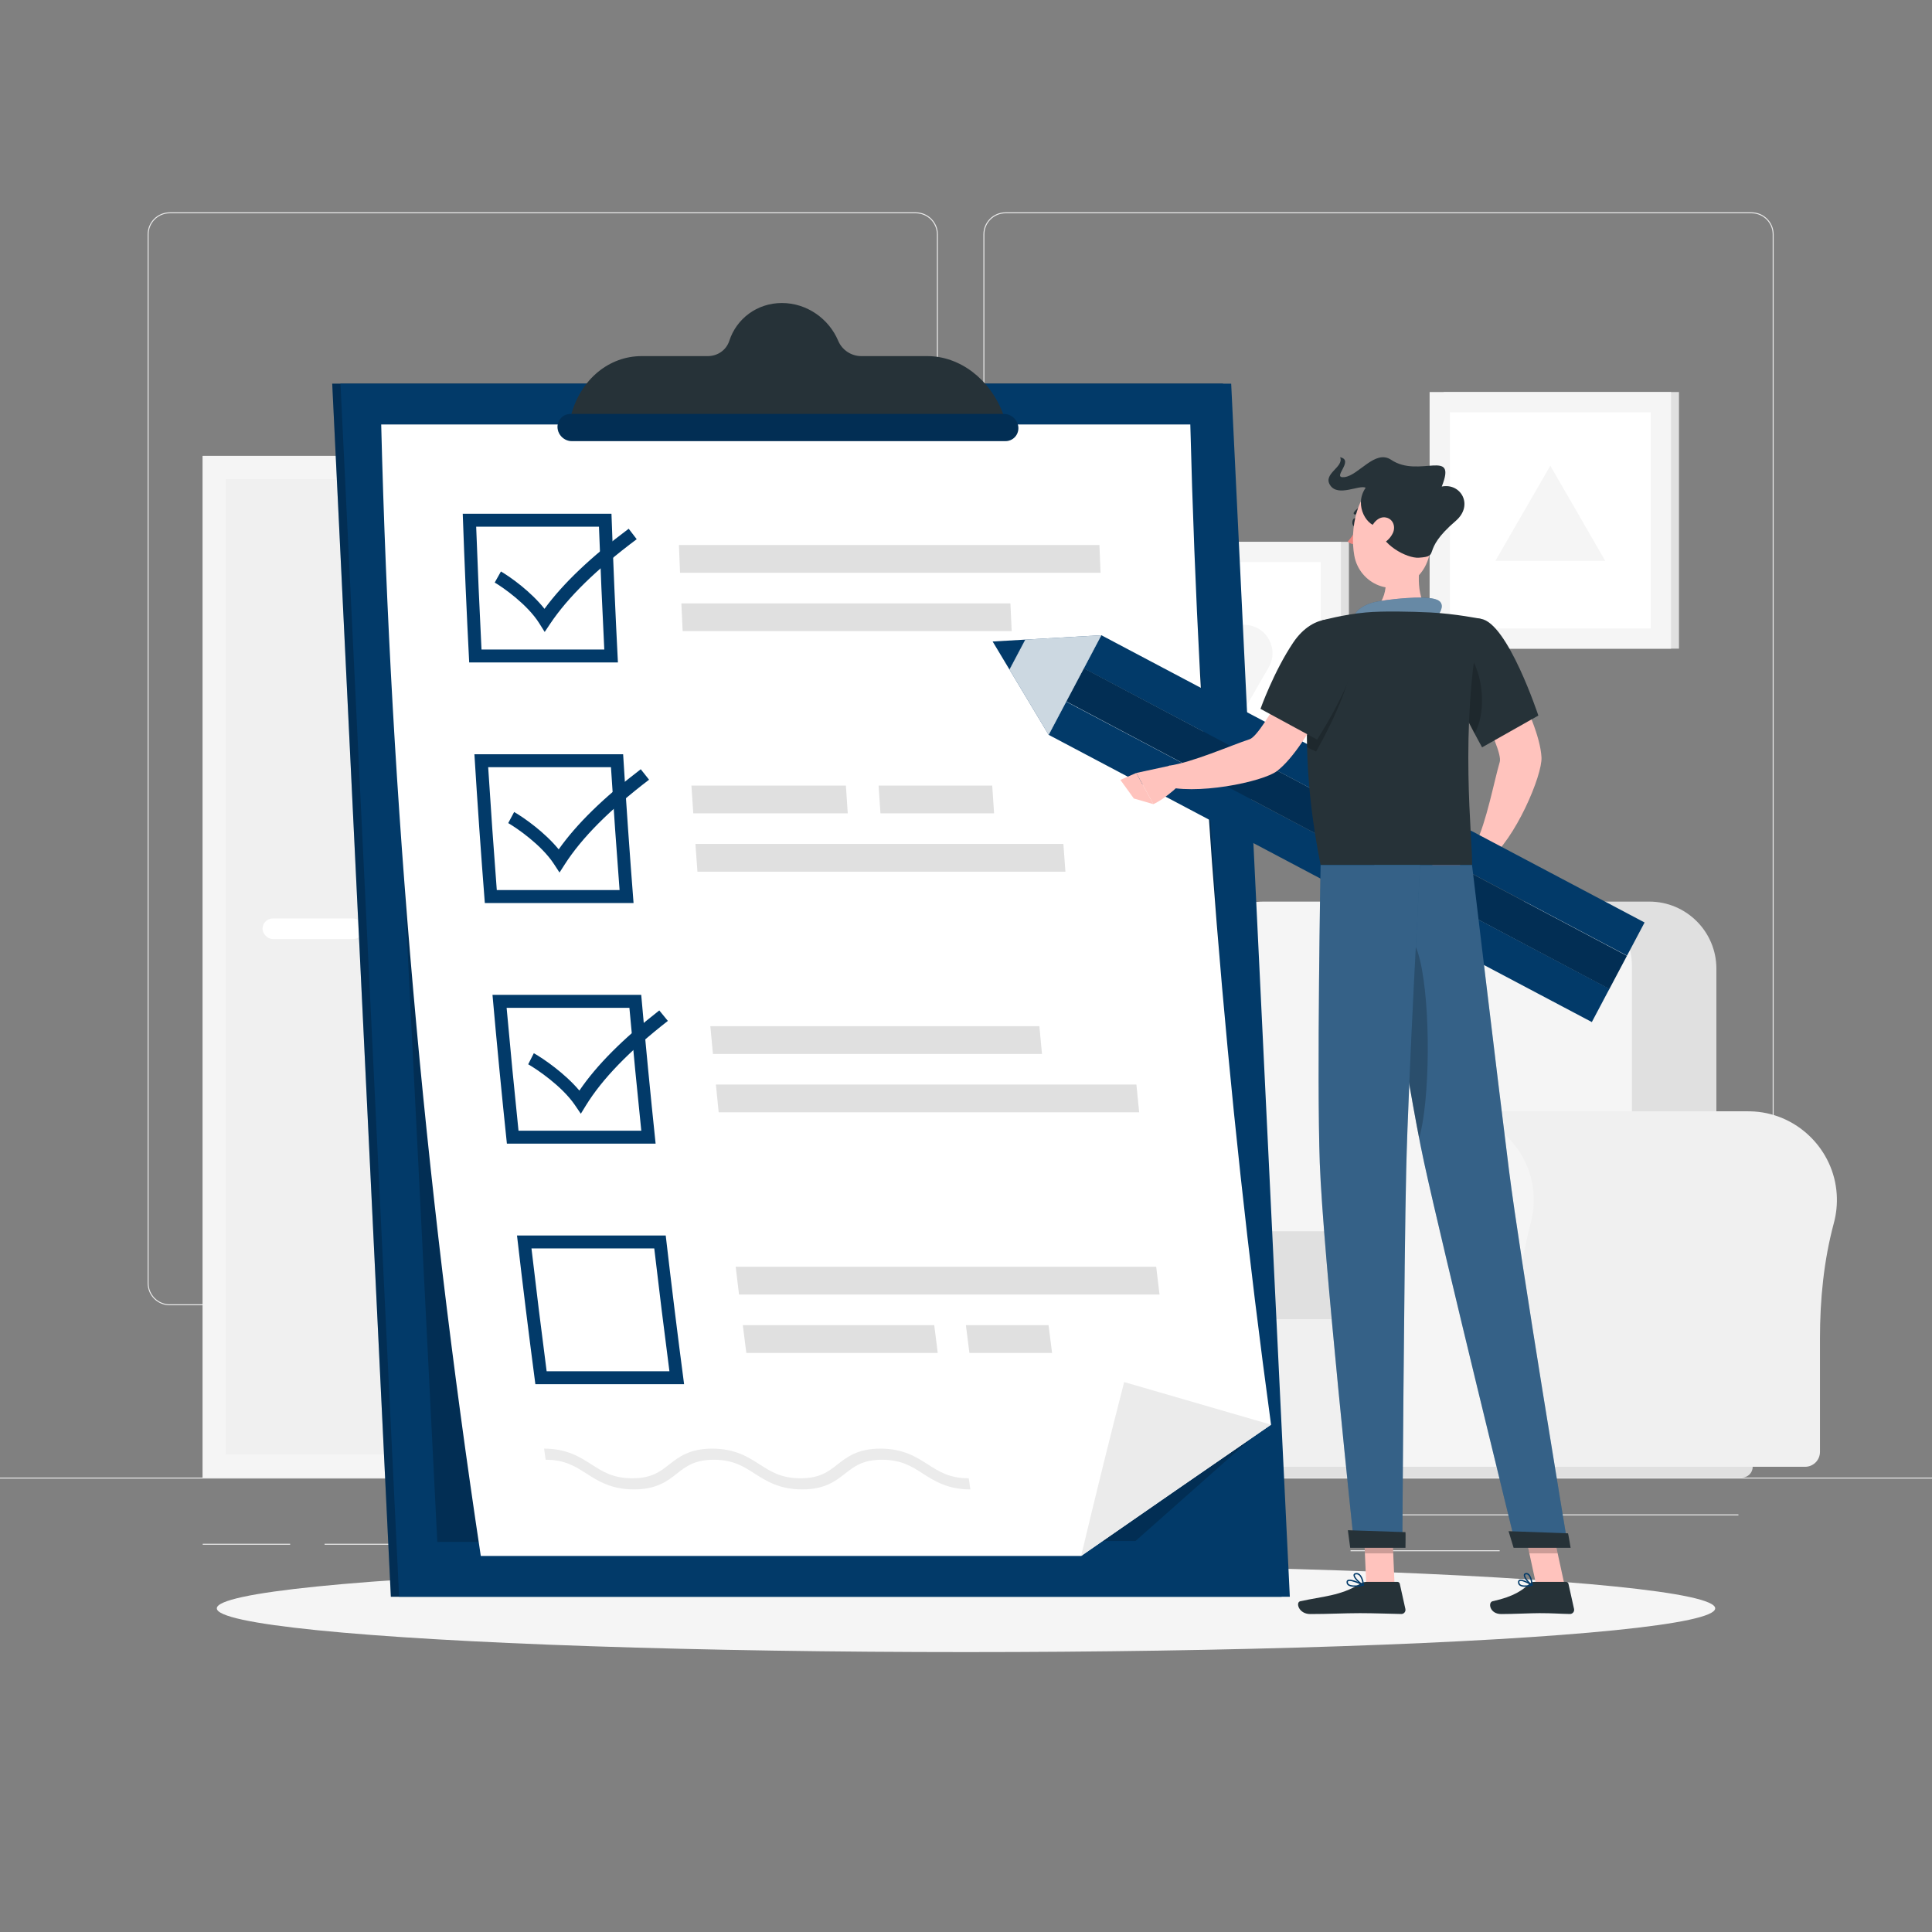 <?xml version="1.0" encoding="UTF-8"?><svg xmlns="http://www.w3.org/2000/svg" width="500" height="500" viewBox="0 0 500 500"><rect x="0" y="0" width="500" height="500" fill="#808080" stroke="none"/><defs><style>.f,.g,.h,.i,.j,.k,.l,.m,.n,.o,.p,.q,.r,.s{stroke-width:0px;}.f,.g,.h,.l{fill:#fff;}.f,.s{opacity:.2;}.g{opacity:.8;}.h{opacity:.4;}.i{fill:#263238;}.j{fill:#e0e0e0;}.k{fill:#b55b52;}.m{fill:#ffc3bd;}.n{fill:#ed847e;}.o{fill:#ebebeb;}.p{fill:#f0f0f0;}.q{fill:#f5f5f5;}.r{fill:#023a69;}</style></defs><g id="a"><rect class="o" y="382.398" width="500" height=".25"/><rect class="o" x="359" y="391.921" width="90.901" height=".25"/><rect class="o" x="306.333" y="389.208" width="24.887" height=".25"/><rect class="o" x="349.524" y="401.208" width="38.587" height=".25"/><rect class="o" x="52.459" y="399.527" width="22.638" height=".25"/><rect class="o" x="84" y="399.527" width="26.889" height=".25"/><rect class="o" x="178.309" y="395.305" width="46.838" height=".25"/><path class="o" d="M237.014,337.799H43.915c-3.147,0-5.708-2.561-5.708-5.708V60.66c0-3.147,2.561-5.708,5.708-5.708h193.099c3.147,0,5.707,2.561,5.707,5.708v271.432c0,3.147-2.561,5.708-5.707,5.708ZM43.915,55.202c-3.01,0-5.458,2.448-5.458,5.458v271.432c0,3.01,2.448,5.458,5.458,5.458h193.099c3.009,0,5.457-2.448,5.457-5.458V60.66c0-3.009-2.448-5.458-5.457-5.458H43.915Z"/><path class="o" d="M453.31,337.799h-193.099c-3.147,0-5.707-2.561-5.707-5.708V60.66c0-3.147,2.561-5.708,5.707-5.708h193.099c3.147,0,5.708,2.561,5.708,5.708v271.432c0,3.147-2.561,5.708-5.708,5.708ZM260.212,55.202c-3.009,0-5.457,2.448-5.457,5.458v271.432c0,3.01,2.448,5.458,5.457,5.458h193.099c3.01,0,5.458-2.448,5.458-5.458V60.66c0-3.009-2.448-5.458-5.458-5.458h-193.099Z"/><rect class="p" x="52.459" y="117.986" width="119.556" height="264.412" transform="translate(224.474 500.384) rotate(180)"/><rect class="q" x="52.459" y="117.986" width="113.889" height="264.412" transform="translate(218.807 500.384) rotate(180)"/><rect class="p" x="-16.803" y="199.247" width="252.412" height="101.89" transform="translate(359.595 140.789) rotate(90)"/><rect class="l" x="67.939" y="237.694" width="26.111" height="5.333" rx="2.667" ry="2.667"/><rect class="p" x="-66.969" y="249.414" width="252.412" height="1.556" transform="translate(309.428 190.955) rotate(90)"/><rect class="p" x="228.023" y="300.187" width="17.8" height="77.198" transform="translate(473.846 677.572) rotate(180)"/><rect class="p" x="154.623" y="377.385" width="87.782" height="4.891" transform="translate(397.029 759.66) rotate(180)"/><rect class="q" x="151.206" y="300.187" width="76.817" height="77.198"/><rect class="p" x="158.204" y="309.689" width="62.821" height="25.318"/><rect class="p" x="158.204" y="342.564" width="62.821" height="25.318"/><rect class="q" x="180.826" y="308.351" width="17.577" height="3.472" rx="1.736" ry="1.736" transform="translate(379.229 620.175) rotate(-180)"/><rect class="q" x="180.826" y="341.227" width="17.577" height="3.472" rx="1.736" ry="1.736" transform="translate(379.229 685.925) rotate(-180)"/><rect class="q" x="194.151" y="255.919" width="2.635" height="42.749" rx="1.318" ry="1.318"/><rect class="p" x="183.119" y="297.112" width="24.699" height="3.112"/><rect class="p" x="201.653" y="253.3" width="1.318" height="21.374" rx=".659" ry=".659"/><path class="p" d="M176.264,260.897s.488-18.879,19.204-18.879,19.204,18.879,19.204,18.879h-38.409Z"/><path class="p" d="M338.312,287.605v.007c.533,0,1.069.011,1.61.048,11.369.776,20.561,10.017,21.286,21.389.166,2.597-.102,5.108-.738,7.468-2.619,9.724-3.597,19.817-3.597,29.888v29.347c0,2.128-1.725,3.853-3.853,3.853h-93.153v-92h78.445Z"/><path class="q" d="M236.923,310.549c0-13.204,11.154-23.803,24.554-22.889,11.369.776,20.561,10.017,21.286,21.389.166,2.597-.103,5.108-.738,7.468-2.619,9.724-3.597,19.817-3.597,29.888v29.347c0,2.128-1.725,3.853-3.853,3.853h-29.415c-2.128,0-3.853-1.725-3.853-3.853v-31.07c0-9.447-1.029-18.899-3.553-28.002-.541-1.952-.83-4.008-.83-6.131Z"/><rect class="p" x="291.482" y="323.747" width="83.612" height="55.859" transform="translate(666.576 703.351) rotate(180)"/><path class="j" d="M332.288,233.333h111.912v85.678c0,9.584-7.781,17.365-17.365,17.365h-77.183c-9.584,0-17.365-7.781-17.365-17.365v-85.678h0Z" transform="translate(776.488 569.708) rotate(-180)"/><path class="q" d="M310.425,233.333h111.912v86.514c0,9.122-7.406,16.528-16.528,16.528h-78.856c-9.122,0-16.528-7.406-16.528-16.528v-86.514h0Z" transform="translate(732.763 569.708) rotate(180)"/><path class="j" d="M289.021,318.646h77.068c2.781,0,5.039,2.258,5.039,5.039v12.669c0,2.781-2.258,5.039-5.039,5.039h-77.068c-.831,0-1.505-.674-1.505-1.505v-19.738c0-.831.674-1.505,1.505-1.505Z" transform="translate(658.643 660.041) rotate(180)"/><path class="p" d="M452.445,287.605v.007c.533,0,1.069.011,1.61.048,11.369.776,20.561,10.017,21.286,21.389.166,2.597-.102,5.108-.738,7.468-2.619,9.724-3.597,19.817-3.597,29.888v29.347c0,2.128-1.725,3.853-3.853,3.853h-93.153v-92h78.445Z"/><path class="q" d="M351.057,310.549c0-13.204,11.154-23.803,24.554-22.889,11.369.776,20.561,10.017,21.286,21.389.166,2.597-.103,5.108-.738,7.468-2.619,9.724-3.597,19.817-3.597,29.888v29.347c0,2.128-1.725,3.853-3.853,3.853h-29.415c-2.128,0-3.853-1.725-3.853-3.853v-31.07c0-9.447-1.029-18.899-3.553-28.002-.541-1.952-.83-4.008-.83-6.131Z"/><path class="j" d="M261.504,379.605h189.304c1.542,0,2.793,1.252,2.793,2.793h-194.89c0-1.542,1.252-2.793,2.793-2.793Z" transform="translate(712.312 762.003) rotate(180)"/><rect class="j" x="373.626" y="101.457" width="60.89" height="66.414" transform="translate(808.142 269.328) rotate(180)"/><rect class="q" x="369.983" y="101.457" width="62.474" height="66.414" transform="translate(802.44 269.328) rotate(180)"/><rect class="l" x="373.247" y="108.661" width="55.946" height="52.006" transform="translate(535.884 -266.556) rotate(90)"/><polygon class="q" points="401.22 120.522 415.443 145.157 386.997 145.157 401.22 120.522"/><rect class="j" x="288.207" y="140.225" width="60.89" height="66.414" transform="translate(637.305 346.863) rotate(180)"/><rect class="q" x="284.565" y="140.225" width="62.474" height="66.414" transform="translate(631.603 346.863) rotate(180)"/><rect class="l" x="287.828" y="147.428" width="55.946" height="52.006" transform="translate(489.233 -142.37) rotate(90)"/><path class="q" d="M309.437,183.408l-6.169-10.686c-2.829-4.899.707-11.023,6.364-11.023h12.339c5.657,0,9.193,6.124,6.364,11.023l-6.169,10.686c-2.829,4.899-9.9,4.899-12.729,0Z"/></g><g id="b"><ellipse id="c" class="q" cx="250" cy="416.238" rx="193.889" ry="11.323"/></g><g id="d"><polygon class="r" points="316.497 99.296 85.979 99.296 101.154 413.238 331.672 413.238 316.497 99.296"/><polygon class="s" points="316.497 99.296 85.979 99.296 101.154 413.238 331.672 413.238 316.497 99.296"/><polygon class="r" points="318.63 99.296 88.113 99.296 103.288 413.238 333.805 413.238 318.63 99.296"/><polygon class="s" points="306.456 109.856 98.653 109.856 113.172 399.048 293.869 398.808 323.897 372.185 306.456 109.856"/><path class="l" d="M308.052,109.854c2.168,86.192,9.139,172.609,20.896,258.854-16.466,11.327-32.85,22.651-49.15,33.971H124.429c-14.723-97.512-23.322-195.313-25.776-292.826h209.4Z"/><path class="o" d="M328.948,368.708c-16.466,11.327-32.85,22.651-49.15,33.971,3.567-14.997,7.277-30.001,11.134-45.008,12.664,3.68,25.336,7.359,38.016,11.037Z"/><path class="r" d="M155.012,136.311c.387,10.59.846,21.182,1.378,31.777h-31.777c-.532-10.595-.992-21.186-1.378-31.777h31.777M158.248,132.96c-12.83-.001-25.66-.001-38.49,0,.45,12.822,1.006,25.649,1.669,38.479h38.49c-.662-12.829-1.218-25.656-1.669-38.479t0,0Z"/><path class="j" d="M284.819,148.239h-108.825c-.1-2.394-.196-4.787-.288-7.181,36.275-.001,72.55-.001,108.825,0,.092,2.394.188,4.787.288,7.181Z"/><path class="j" d="M261.828,163.338c-28.386.001-56.771.001-85.156,0-.116-2.394-.227-4.788-.335-7.182h85.156c.108,2.393.219,4.788.335,7.182Z"/><path class="r" d="M158.118,198.552c.67,10.598,1.413,21.198,2.228,31.797h-31.777c-.815-10.6-1.558-21.2-2.228-31.797,10.592-.001,21.184-.001,31.777,0M161.265,195.199h-38.489c.793,12.832,1.692,25.668,2.698,38.504,12.829.001,25.66.001,38.489,0-1.005-12.836-1.905-25.672-2.698-38.504t0,0Z"/><path class="j" d="M219.398,210.489h-39.979c-.164-2.395-.324-4.79-.48-7.186h39.979c.156,2.395.317,4.791.48,7.186Z"/><path class="j" d="M257.266,210.489h-29.407c-.164-2.395-.324-4.79-.48-7.186h29.408c.156,2.395.317,4.791.48,7.186Z"/><path class="j" d="M275.73,225.597h-95.23c-.179-2.395-.355-4.79-.527-7.186h95.23c.172,2.395.348,4.79.527,7.186Z"/><path class="r" d="M162.889,260.824c.954,10.6,1.98,21.201,3.077,31.8-10.592.001-21.185.001-31.777,0-1.098-10.6-2.124-21.199-3.077-31.8h31.777M165.946,257.471h-38.49c1.136,12.836,2.378,25.672,3.727,38.507h38.49c-1.349-12.836-2.59-25.671-3.727-38.507t0,0Z"/><path class="j" d="M294.1,280.686h-108.825c.236,2.396.476,4.791.719,7.186h108.825c-.243-2.395-.482-4.791-.719-7.186Z"/><path class="j" d="M268.992,265.577c-28.386.001-56.772.001-85.156,0,.22,2.395.445,4.791.672,7.186,28.385-.001,56.771-.001,85.156,0-.228-2.395-.452-4.791-.672-7.186Z"/><path class="r" d="M169.322,323.094c1.237,10.597,2.546,21.192,3.926,31.786h-31.777c-1.381-10.594-2.69-21.19-3.926-31.786,10.593-.001,21.185-.001,31.777,0M172.289,319.741h-38.49c1.479,12.833,3.064,25.663,4.754,38.491h38.49c-1.691-12.827-3.275-25.658-4.754-38.491h0Z"/><path class="j" d="M300.086,335.029c-36.275-.001-72.55-.001-108.825,0-.292-2.394-.58-4.788-.864-7.184h108.825c.284,2.394.572,4.789.864,7.184Z"/><path class="j" d="M242.688,350.13h-49.539c-.307-2.393-.61-4.789-.91-7.183h49.539c.3,2.393.603,4.789.91,7.183Z"/><path class="j" d="M272.274,350.13h-21.392c-.307-2.393-.611-4.789-.91-7.183h21.392c.3,2.393.603,4.789.91,7.183Z"/><path class="r" d="M140.968,163.553c-.47-.749-.94-1.496-1.409-2.245-3.074-4.896-9.361-9.272-11.525-10.546.536-.956,1.074-1.913,1.611-2.869,2.559,1.508,7.764,5.237,11.269,9.67,4.84-6.596,11.991-13.4,21.791-20.727.691.902,1.383,1.805,2.074,2.708-10.464,7.827-17.785,15.002-22.402,21.899-.47.704-.941,1.407-1.41,2.11Z"/><path class="r" d="M144.803,225.811c-.491-.749-.98-1.497-1.469-2.246-3.202-4.9-9.608-9.279-11.807-10.552.511-.957,1.022-1.914,1.534-2.871,2.603,1.511,7.905,5.242,11.528,9.676,4.662-6.601,11.633-13.404,21.237-20.741.716.903,1.431,1.807,2.147,2.711-10.252,7.841-17.387,15.008-21.816,21.913-.452.704-.903,1.406-1.354,2.111Z"/><path class="r" d="M150.316,288.236c-.509-.748-1.02-1.497-1.529-2.246-3.333-4.899-9.858-9.277-12.089-10.553.485-.957.971-1.915,1.458-2.872,2.642,1.513,8.044,5.243,11.787,9.677,4.487-6.6,11.274-13.406,20.681-20.744.739.904,1.479,1.808,2.22,2.711-10.043,7.84-16.985,15.012-21.23,21.915-.433.704-.865,1.408-1.297,2.111Z"/><path class="o" d="M251.127,385.457c-5.9-.003-9.301-2.181-12.299-4.101-2.867-1.841-5.574-3.572-10.557-3.575-4.984.001-7.203,1.736-9.549,3.575-2.452,1.921-5.232,4.105-11.129,4.101-5.896-.003-9.303-2.181-12.297-4.101-2.868-1.841-5.569-3.572-10.556-3.575-4.985.001-7.202,1.736-9.547,3.575-2.452,1.921-5.23,4.105-11.127,4.101-5.899-.003-9.299-2.181-12.297-4.101-2.868-1.841-5.573-3.572-10.556-3.575-.135-.96-.268-1.919-.402-2.879,5.897.003,9.291,2.177,12.286,4.102,2.864,1.835,5.573,3.577,10.557,3.574,4.983.002,7.197-1.739,9.546-3.574,2.454-1.922,5.238-4.101,11.138-4.102,5.897.003,9.287,2.177,12.287,4.102,2.862,1.835,5.575,3.577,10.557,3.574,4.985.002,7.198-1.739,9.548-3.574,2.453-1.922,5.241-4.101,11.14-4.102,5.898.003,9.29,2.177,12.288,4.102,2.863,1.835,5.573,3.577,10.559,3.574.136.96.274,1.918.411,2.879Z"/><path class="i" d="M259.587,107.065c-3.373-8.962-11.184-14.904-19.591-14.904h-17.114c-2.554,0-4.945-1.562-5.953-3.955-2.408-5.715-8.107-9.787-14.566-9.787s-11.764,4.072-13.62,9.787c-.777,2.393-3.017,3.955-5.571,3.955h-17.113c-8.408,0-15.644,5.942-18.151,14.904l-1.002,3.579h114.029l-1.347-3.579Z"/><path class="r" d="M260.203,114.159h-112.227c-1.933,0-3.591-1.581-3.684-3.514h0c-.093-1.933,1.411-3.514,3.344-3.514h112.227c1.933,0,3.591,1.581,3.684,3.514h0c.093,1.933-1.411,3.514-3.344,3.514Z"/><path class="s" d="M260.203,114.159h-112.227c-1.933,0-3.591-1.581-3.684-3.514h0c-.093-1.933,1.411-3.514,3.344-3.514h112.227c1.933,0,3.591,1.581,3.684,3.514h0c.093,1.933-1.411,3.514-3.344,3.514Z"/></g><g id="e"><polygon class="m" points="360.916 410.232 353.59 410.232 352.86 393.265 360.187 393.265 360.916 410.232"/><polygon class="m" points="404.907 410.232 397.58 410.232 393.898 393.265 401.224 393.265 404.907 410.232"/><path class="i" d="M397.06,409.384h8.231c.299,0,.559.208.624.5l1.447,6.513c.15.675-.381,1.315-1.073,1.303-2.874-.049-4.27-.218-7.89-.218-2.227,0-6.815.231-9.89.231-3.008,0-3.477-3.041-2.218-3.316,5.645-1.235,7.772-2.938,9.579-4.562.326-.293.751-.451,1.189-.451Z"/><path class="i" d="M353.638,409.384h8.001c.299,0,.559.208.624.5l1.447,6.513c.15.675-.363,1.315-1.054,1.303-2.886-.049-7.057-.218-10.685-.218-4.242,0-7.905.231-12.88.231-3.008,0-3.843-3.041-2.584-3.316,5.732-1.254,10.412-1.388,15.365-4.442.538-.332,1.133-.571,1.765-.571Z"/><path class="m" d="M367.957,142.922c-1.051,5.36-1.573,12.003,2.177,15.58,0,0-2.154,5.437-12.114,5.437-9.101,0-4.545-5.437-4.545-5.437,5.977-1.427,5.665-8.819,4.624-12.983l9.857-2.597Z"/><path class="r" d="M350.656,159.25c.208-1.333,2.542-2.875,5.208-3.458,2.667-.583,12.875-1.875,16-.583,3.125,1.292-.542,5.116-.542,5.116l-20.667-1.074Z"/><path class="h" d="M350.656,159.25c.208-1.333,2.542-2.875,5.208-3.458,2.667-.583,12.875-1.875,16-.583,3.125,1.292-.542,5.116-.542,5.116l-20.667-1.074Z"/><polygon class="s" points="352.862 393.269 353.236 402.015 360.566 402.015 360.191 393.269 352.862 393.269"/><polygon class="s" points="401.227 393.269 393.897 393.269 395.799 402.015 403.129 402.015 401.227 393.269"/><path class="m" d="M385.351,165.102l-8.828,5.919s12.681,22.546,11.616,26.159c-1.449,4.917-3.47,15.675-6.219,21.132.357,1.176,2.187,3.867,3.207,4.334,6.982-5.326,14.076-22.017,13.809-26.671-.608-10.61-13.585-30.872-13.585-30.872Z"/><path class="k" d="M381.92,218.311l-6.969-.54,3.667,7.712s6.109.27,7.13-4.399l-3.827-2.773Z"/><polygon class="r" points="416.521 255.911 415.929 257.017 411.966 264.509 271.392 190.175 275.933 181.579 416.521 255.911"/><polygon class="r" points="425.614 238.738 422.712 244.224 421.07 247.32 280.483 172.989 285.024 164.393 425.614 238.738"/><rect class="r" x="343.641" y="134.938" width="9.721" height="159.027" transform="translate(-4.118 422.064) rotate(-62.095)"/><rect class="s" x="343.641" y="134.936" width="9.721" height="159.028" transform="translate(-4.115 422.063) rotate(-62.095)"/><polygon class="r" points="265.332 165.532 261.242 173.267 271.39 190.181 285.024 164.397 265.332 165.532"/><polygon class="g" points="265.332 165.532 261.242 173.267 271.39 190.181 285.024 164.397 265.332 165.532"/><polygon class="r" points="256.893 166.018 261.242 173.267 265.332 165.532 256.893 166.018"/><polygon class="k" points="369.286 221.283 372.949 228.106 378.618 225.483 374.951 217.771 369.286 221.283"/><path class="i" d="M383.252,160.158c6.932,1.008,14.871,25.029,14.871,25.029l-14.559,8.223s-6.412-11.425-9.574-19.908c-3.313-8.889,1.827-14.425,9.262-13.344Z"/><path class="s" d="M379.22,168.39c-3.15-2.88-1.22,9.45.28,17.34.77,1.54,1.5,2.94,2.12,4.11,3.51-6.2,1.94-17.48-2.4-21.45Z"/><path class="i" d="M342.206,160.536s-8.647,22.125-.434,63.328h39.188c.27-6.016-3.51-35.361,2.292-63.705,0,0-6.717-1.348-13.118-1.657-5.007-.241-12.257-.401-16.659.001-5.803.53-11.27,2.034-11.27,2.034Z"/><path class="m" d="M348.243,170.821l-9.882-3.914s-11.376,23.231-14.956,24.404c-4.871,1.596-14.879,6.032-20.931,6.864-.766.961-1.944,3.994-1.751,5.099,8.346,2.729,26.117-.895,29.798-3.754,8.394-6.518,17.721-28.699,17.721-28.699Z"/><path class="s" d="M349.35,168.18c-1.63-3.76-4.75-5.33-8.04-4.78-1.26,4.61-3.39,14.74-3.04,29.99l2.33,1.12s11.54-19.9,8.75-26.33Z"/><path class="i" d="M350.906,165.55c2.469,6.555-10.04,25.859-10.04,25.859l-14.653-7.958s3.416-9.629,8.467-17.152c5.186-7.725,13.517-7.943,16.226-.749Z"/><path class="m" d="M302.794,198.153l-8.728,1.888,4.423,8.069s2.688-1.097,6.547-4.776l-2.242-5.182Z"/><polygon class="m" points="289.953 201.831 293.433 206.649 298.489 208.111 294.066 200.041 289.953 201.831"/><ellipse class="i" cx="350.684" cy="135.172" rx="1.07" ry=".7" transform="translate(195.548 477.493) rotate(-86.7)"/><path class="n" d="M351.903,135.259s-1.538,3.326-3.109,4.883c.988,1.034,2.788.692,2.788.692l.322-5.575Z"/><path class="i" d="M350.627,133.166c-.051-.006-.101-.023-.146-.053-.161-.103-.207-.318-.103-.479,1.041-1.613,2.643-1.638,2.71-1.639.187-.008.347.153.349.345.001.191-.153.347-.344.349h0c-.053 0-1.302.034-2.133,1.321-.074.115-.206.172-.333.156Z"/><path class="m" d="M371.261,134.695c-.863,7.22-1.001,11.49-4.875,14.998-5.827,5.277-14.58,1.443-15.892-5.89-1.181-6.6.428-17.298,7.687-19.773,7.152-2.438,13.942,3.445,13.079,10.665Z"/><path class="i" d="M356.711,136.111c-2.53.5-6.568-5.117-3.275-9.889-1.669-.833-7.114,2.444-9.169-.611s3.639-4.694,2.556-7.278c3.862.792-2.5,5.608,1.167,5.138s7.902-7.255,12.042-4.471c7.25,4.875,17.125-3.25,13.095,6.917,4.944-1,8.322,4.847,3.614,8.889-9.385,8.056-3.614,9.111-9.556,9.528-3.024.212-9.949-3.361-10.472-8.222Z"/><path class="m" d="M360.464,137.973c-.745,1.563-2.142,2.637-3.491,3.091-2.029.683-3.155-1.105-2.684-3.078.424-1.776,1.99-4.272,4.071-4.099,2.051.17,2.956,2.298,2.104,4.086Z"/><path class="r" d="M355.673,223.864s8.315,55.992,12.88,76.969c4.999,22.971,23.831,99.489,23.831,99.489h13.419s-12.418-74.663-15.27-97.407c-3.096-24.684-9.573-79.051-9.573-79.051h-25.287Z"/><path class="f" d="M355.673,223.864s8.315,55.992,12.88,76.969c4.999,22.971,23.831,99.489,23.831,99.489h13.419s-12.418-74.663-15.27-97.407c-3.096-24.684-9.573-79.051-9.573-79.051h-25.287Z"/><path class="s" d="M365.549,243.44c-.617-.877-1.184-1.178-1.704-1.028-.036.011-.071.024-.107.039-.112.046-.221.108-.328.195-.098.079-.193.18-.287.291-.053.063-.106.131-.159.204-.072.101-.144.211-.215.331-.155.263-.305.568-.45.912-.078.185-.154.382-.23.589-.09.248-.177.51-.263.786-.114.368-.225.758-.332,1.17-.028.106-.055.214-.082.323-.056.225-.111.455-.165.69-.045.195-.089.394-.132.596-.085.396-.167.804-.247,1.223-.085.446-.167.904-.247,1.373-.028.164-.055.33-.083.496-.098.6-.192,1.213-.281,1.838h0l.001.004c2.22,13.94,4.86,29.918,7.029,41.066.106-.361.207-.744.306-1.145.393-1.605.728-3.519,1.003-5.649,1.855-14.373.979-38.577-3.029-44.306Z"/><path class="r" d="M341.772,223.864s-1.009,54.78-.212,77.123c.829,23.24,8.946,99.335,8.946,99.335h12.412s.456-74.737,1.008-97.561c.602-24.882,3.606-78.897,3.606-78.897h-25.76Z"/><path class="f" d="M341.772,223.864s-1.009,54.78-.212,77.123c.829,23.24,8.946,99.335,8.946,99.335h12.412s.456-74.737,1.008-97.561c.602-24.882,3.606-78.897,3.606-78.897h-25.76Z"/><path class="i" d="M363.737,396.519c.057,0,0,4.056,0,4.056h-14.306l-.602-4.556,14.908.5Z"/><path class="i" d="M405.804,396.824c.057,0,.668,3.75.668,3.75h-14.75l-1.306-4.306,15.387.556Z"/><path class="r" d="M394.637,410.663c-.558,0-1.079-.095-1.411-.373-.263-.221-.384-.53-.359-.918.018-.289.171-.426.297-.491.802-.415,3.173,1.036,3.441,1.202.059.038.09.107.079.176-.011.068-.063.123-.131.14-.509.123-1.24.263-1.917.263ZM393.548,409.147c-.091,0-.167.014-.225.043-.047.024-.101.069-.109.203-.018.277.059.483.235.63.4.338,1.357.382,2.601.132-.827-.479-1.941-1.009-2.502-1.009Z"/><path class="r" d="M396.513,410.405c-.029,0-.057-.007-.083-.02-.758-.412-2.224-2.017-2.069-2.835.028-.148.137-.404.552-.454.272-.034.518.042.739.222.851.696,1.026,2.81,1.033,2.9.005.064-.025.125-.079.159-.029.019-.061.029-.094.029ZM395.035,407.435c-.026,0-.051.003-.079.005-.226.027-.245.132-.254.175-.092.483.842,1.696,1.596,2.268-.085-.618-.319-1.851-.865-2.296-.125-.102-.256-.152-.399-.152Z"/><path class="r" d="M350.591,410.664c-.727,0-1.4-.113-1.78-.45-.242-.214-.351-.499-.325-.845.016-.206.115-.366.286-.461.889-.5,3.834.996,4.168,1.169.065.034.102.106.091.179-.01.073-.065.132-.138.146-.621.123-1.496.262-2.303.262ZM349.265,409.147c-.135,0-.245.02-.324.064-.069.039-.102.095-.109.186-.018.234.051.417.209.558.451.4,1.657.468,3.274.199-1.013-.483-2.357-1.007-3.05-1.007Z"/><path class="r" d="M352.86,410.405c-.024,0-.048-.005-.071-.015-.884-.397-2.636-1.981-2.502-2.81.031-.194.17-.436.646-.484.348-.043.678.064.963.297.932.766,1.129,2.739,1.137,2.822.005.061-.022.121-.072.157-.03.022-.065.033-.101.033ZM351.073,407.435c-.034,0-.069.003-.104.005-.312.033-.332.154-.339.195-.08.497,1.11,1.742,2.013,2.284-.093-.576-.355-1.757-.967-2.259-.184-.152-.382-.226-.603-.226Z"/></g></svg>